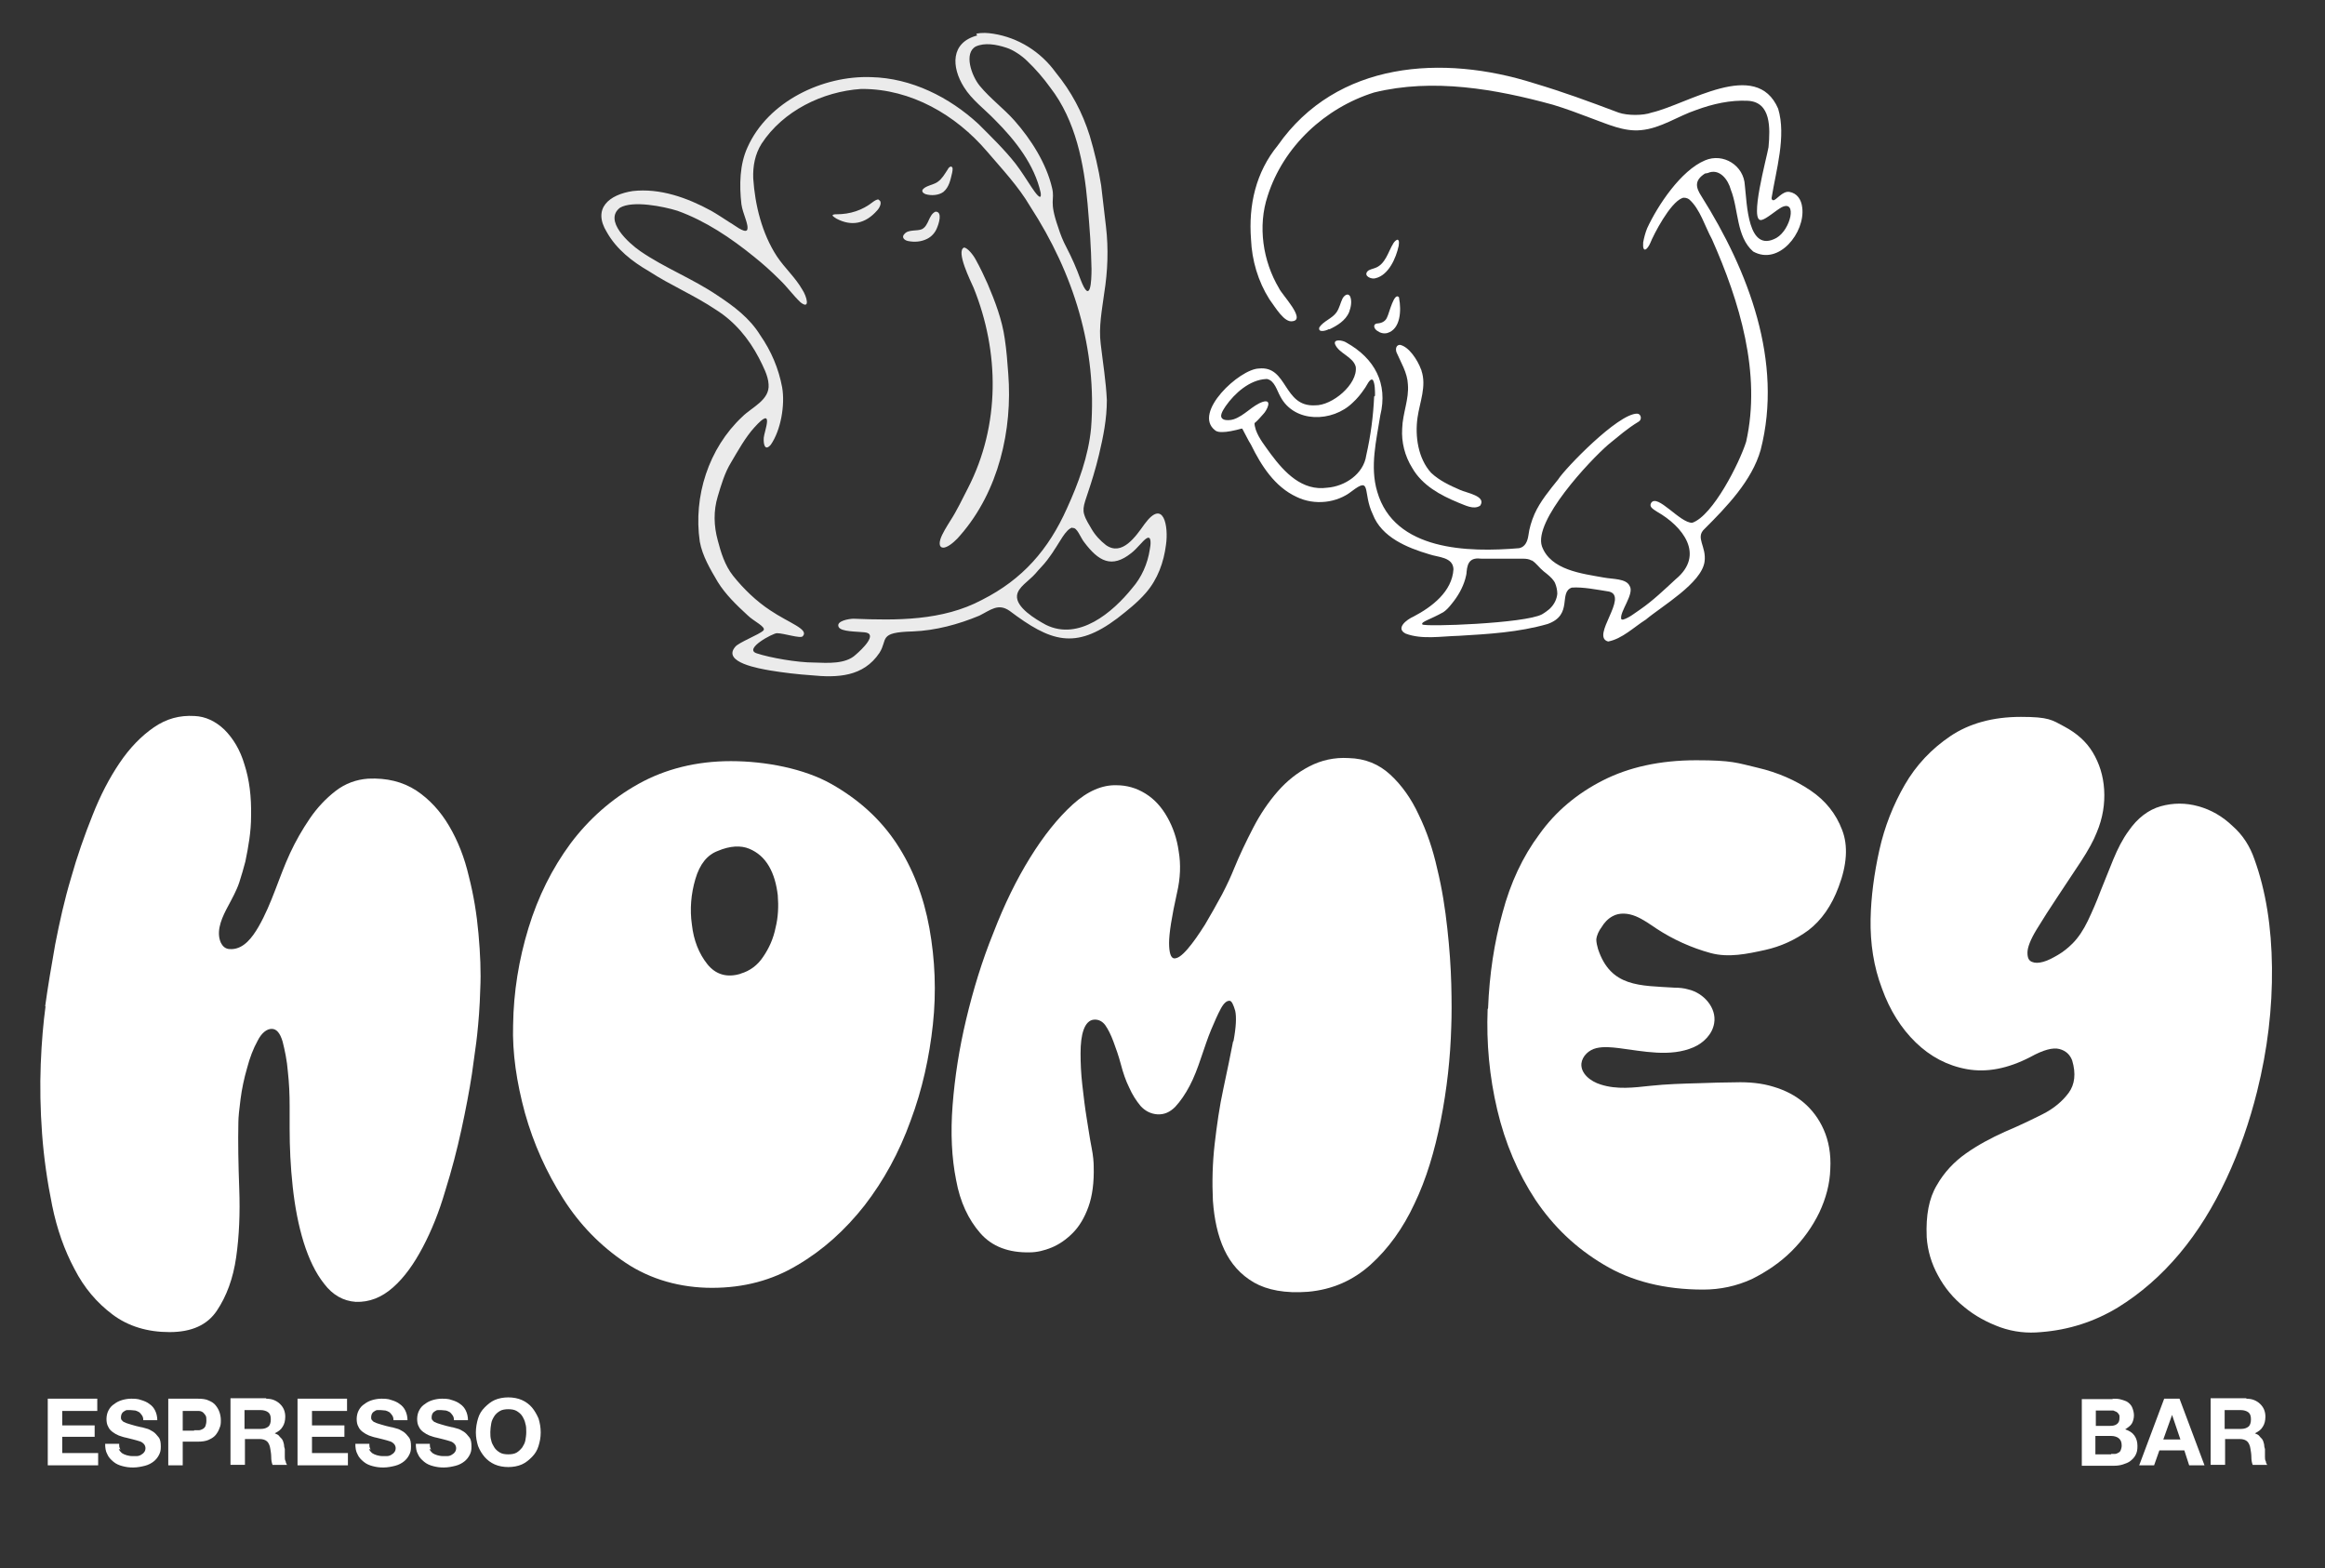 <svg viewBox="0 0 530.6 357.9" version="1.1" xmlns="http://www.w3.org/2000/svg" id="a">
  
  <rect x="0" y="0" width="530.6" height="357.9" fill="#333333" stroke="none"/>
  
  <defs>
    <style>
      .st0 {
        opacity: .9;
      }

      .st0, .st1, .st2, .st3 {
        fill-rule: evenodd;
        isolation: isolate;
      }

      .st0, .st1, .st2, .st3, .st4 {
        fill: #fff;
      }

      .st1 {
        opacity: .9;
      }

      .st2 {
        opacity: .9;
      }

      .st3 {
        opacity: .9;
      }
    </style>
  </defs>
  <g>
    <path d="M10.3,229.7c.6-4.4,1.4-9.1,2.3-14.2,1-5.1,2.1-10.1,3.6-15.1,1.4-5,3.1-9.8,4.9-14.3,1.8-4.6,3.9-8.6,6.2-12,2.3-3.4,4.9-6.1,7.8-8.1,2.9-2,5.9-2.8,9.3-2.6,2.5.1,4.8,1.2,6.8,3.1,2,2,3.6,4.6,4.6,8,1.1,3.4,1.6,7.3,1.5,11.8,0,3.5-.6,6.9-1.3,10.3-.4,1.6-.9,3.2-1.4,4.8-.6,1.8-1.6,3.6-2.5,5.3-1.3,2.4-2.7,5.3-1.9,7.9.2.7.7,1.5,1.4,1.8.4.2.8.2,1.3.2,2.8-.1,4.7-2.7,6.1-5.1,3.1-5.4,4.6-11.2,7.2-16.8,1.3-2.8,2.8-5.4,4.5-7.9,1.7-2.5,3.7-4.6,5.9-6.3,2.2-1.7,4.7-2.6,7.4-2.8,4.3-.2,7.9.7,11,2.7,3,2,5.5,4.7,7.5,8.1,2,3.4,3.5,7.2,4.5,11.5,1.1,4.3,1.8,8.6,2.2,13.1.4,4.5.6,8.7.4,12.7-.1,4-.4,7.5-.7,10.3-.2,2.1-.7,5.1-1.2,9-.6,3.9-1.4,8.1-2.4,12.7-1,4.6-2.2,9.2-3.7,14-1.4,4.8-3.1,9-5.1,12.8-2,3.8-4.2,6.9-6.8,9.2-2.6,2.3-5.4,3.4-8.5,3.3-2.9-.2-5.3-1.6-7.2-4.1-2-2.5-3.5-5.7-4.7-9.5-1.2-3.9-2-8.1-2.5-12.7-.5-4.6-.7-9-.7-13.3v-5.2c0-2.5-.1-5-.4-7.7-.2-2.6-.7-4.9-1.2-6.9-.6-2-1.4-2.9-2.5-2.9s-2.3.9-3.2,2.7c-1,1.8-1.8,3.9-2.4,6.2-.7,2.4-1.2,4.8-1.5,7.1s-.5,4.2-.5,5.3c-.1,4.6,0,9.7.2,15.2.2,5.5,0,10.7-.7,15.6-.7,4.9-2.2,8.9-4.4,12.2-2.2,3.3-5.8,4.9-10.8,4.9s-9.4-1.3-13-4c-3.6-2.7-6.5-6.1-8.7-10.4-2.3-4.3-4-9.1-5.1-14.5-1.1-5.4-1.9-10.9-2.3-16.4-.4-5.5-.5-10.8-.3-15.9.2-5.1.6-9.5,1.1-13.2h0Z" class="st4"></path>
    <path d="M281.5,237.6c.6-3.2.7-5.5.4-6.9-.4-1.4-.8-2.2-1.2-2.3-.7-.1-1.4.5-2.1,1.8-.7,1.3-1.4,2.9-2.2,4.8-.8,1.9-1.5,4.1-2.3,6.4-.8,2.4-1.6,4.5-2.6,6.4-1,1.9-2.1,3.5-3.3,4.8-1.2,1.2-2.5,1.8-4.1,1.7-1.5-.1-2.8-.8-3.8-1.9-1-1.2-1.9-2.6-2.6-4.2-.8-1.6-1.4-3.4-1.9-5.3-.5-1.9-1.1-3.6-1.7-5.2-.6-1.6-1.2-2.8-1.9-3.8-.7-.9-1.6-1.3-2.6-1.2s-1.8.9-2.3,2.3c-.5,1.4-.7,3.2-.7,5.4s.1,4.6.4,7.2c.3,2.6.6,5.2,1,7.6.4,2.4.7,4.6,1.1,6.6s.5,3.5.5,4.4c.1,3.6-.3,6.7-1.2,9.2-.9,2.5-2.1,4.5-3.6,6-1.5,1.5-3.1,2.6-4.8,3.3-1.7.7-3.4,1.1-5,1.1-4.8.1-8.6-1.3-11.3-4.4-2.7-3.1-4.6-7.1-5.5-12.1-1-5-1.3-10.7-.8-17.1.5-6.4,1.5-12.9,3.1-19.6,1.6-6.7,3.6-13.3,6.2-19.7,2.5-6.5,5.3-12.2,8.4-17.2,3.1-5,6.3-9,9.7-12.1,3.4-3.1,6.8-4.5,10-4.4,2.3,0,4.5.6,6.6,1.9,2.1,1.3,3.7,3.1,5,5.4,1.3,2.3,2.2,4.9,2.6,7.8.5,2.9.4,6.1-.4,9.5-1.2,5.4-1.8,9.2-1.8,11.4s.4,3.4,1.1,3.5c.8.1,1.8-.6,3.1-2.1,1.3-1.5,2.6-3.4,4-5.6,1.3-2.2,2.6-4.5,3.9-6.9,1.2-2.3,2.1-4.3,2.7-5.8,1.3-3.2,2.8-6.3,4.4-9.4,1.6-3.1,3.5-5.9,5.6-8.3,2.1-2.4,4.5-4.3,7.2-5.7,2.7-1.4,5.7-2.1,9-1.9,3.8.1,6.9,1.4,9.5,3.8,2.6,2.4,4.8,5.5,6.5,9.2,1.8,3.7,3.2,7.8,4.2,12.3,1.1,4.5,1.8,9,2.3,13.6.5,4.5.8,8.8.9,12.7.1,3.9.1,7.1,0,9.6-.2,7.3-1,14.4-2.4,21.5-1.4,7-3.3,13.4-6,19-2.6,5.6-6,10.3-10,13.9-4,3.6-8.7,5.7-14.3,6.2-5.2.4-9.3-.4-12.3-2.1-3.1-1.8-5.3-4.3-6.8-7.5-1.5-3.2-2.3-7-2.6-11.2-.2-4.2-.1-8.5.4-12.9.5-4.3,1.1-8.6,2-12.7.9-4.1,1.6-7.7,2.2-10.7h0Z" class="st4"></path>
    <path d="M117.1,233.9c.1-7.5,1.3-14.9,3.5-22.1,2.2-7.2,5.4-13.6,9.6-19.3,4.2-5.6,9.4-10.2,15.5-13.6,6.1-3.4,13.2-5.2,21.1-5.2s16.7,1.7,22.9,5.2c6.2,3.5,11.2,8,14.9,13.6,3.7,5.6,6.2,12.1,7.5,19.3,1.3,7.2,1.6,14.6.8,22s-2.4,14.8-5.1,22c-2.6,7.2-6.1,13.6-10.5,19.3-4.4,5.6-9.5,10.2-15.3,13.6-5.8,3.5-12.3,5.2-19.5,5.2s-14-1.9-19.7-5.7c-5.7-3.8-10.5-8.7-14.3-14.7-3.8-6-6.7-12.4-8.7-19.5-1.9-7-2.9-13.7-2.7-20.1h0ZM169,222.2c2.1-.6,3.9-1.9,5.2-3.9,1.3-1.9,2.3-4.1,2.8-6.6.6-2.4.7-4.9.5-7.4-.3-2.5-.9-4.7-2-6.6s-2.6-3.2-4.5-4c-1.9-.8-4.4-.7-7.2.5-2.4.9-4.1,3-5.1,6.4-1,3.4-1.3,6.9-.8,10.4.4,3.6,1.6,6.6,3.5,9,1.9,2.4,4.5,3.2,7.7,2.2h0Z" class="st4"></path>
    <path d="M339.6,230.1c.3-7.7,1.4-15,3.3-21.8,1.8-6.8,4.6-12.8,8.4-17.9,3.7-5.2,8.6-9.3,14.5-12.3,5.9-3,13-4.6,21.3-4.6s9.3.6,14,1.7c4.7,1.1,8.7,2.9,12.1,5.2,3.4,2.3,5.8,5.3,7.2,9,1.4,3.6,1.1,8-.8,13-1.6,4.3-3.9,7.6-6.9,9.9-3,2.2-6.3,3.7-9.9,4.5-4.1.9-8.3,1.8-12.4.7-4.4-1.2-8.6-3.1-12.4-5.6-1.5-1-3-2.1-4.7-2.8s-3.7-.9-5.3,0c-1.1.6-1.9,1.5-2.5,2.5-.6.8-1.1,1.8-1.2,2.8,0,.7.2,1.5.4,2.2,2.9,8.7,9.5,8.3,17.5,8.8,1,0,2.1.1,3.1.4,3.5.8,6.5,4.2,5.9,7.7-.4,2.5-2.4,4.5-4.7,5.5-5.3,2.3-11.5.9-17,.2-1.7-.2-3.5-.4-5.2,0s-3.2,1.8-3.4,3.5c-.2,2.3,2.1,4.1,4.4,4.8,3.7,1.2,7.6.7,11.3.3,3.7-.4,7.4-.5,11.1-.6,3-.1,5.8-.2,8.3-.2,3.2-.1,6.1.2,8.7,1,2.7.8,5,2,6.9,3.6s3.5,3.7,4.6,6.2c1.1,2.5,1.7,5.5,1.5,9-.1,3.4-1,6.7-2.5,9.9-1.6,3.3-3.7,6.2-6.3,8.8-2.6,2.6-5.7,4.7-9.1,6.4-3.5,1.6-7.2,2.4-11.1,2.4-8.8,0-16.4-1.9-22.7-5.7-6.4-3.8-11.5-8.7-15.6-14.8-4-6.1-6.9-12.9-8.7-20.5-1.8-7.6-2.5-15.3-2.2-23h0Z" class="st4"></path>
    <path d="M439.7,282.2c-.2-4.8.5-8.7,2.3-11.7,1.7-3,4-5.4,6.7-7.3,2.7-1.9,5.7-3.5,8.8-4.9,3.1-1.3,6-2.7,8.6-4,2.6-1.3,4.6-3,6-4.9,1.4-1.9,1.7-4.4.8-7.4-.5-1.3-1.4-2.2-2.9-2.6-1.5-.4-3.7.2-6.6,1.8-5.2,2.7-10,3.6-14.5,2.8s-8.4-2.9-11.7-6.1c-3.3-3.2-5.9-7.3-7.7-12.3-1.9-5-2.7-10.3-2.6-15.9.1-5,.8-10.3,2-15.7,1.2-5.4,3.2-10.4,5.8-14.9,2.6-4.5,6.1-8.2,10.4-11.1,4.3-2.9,9.7-4.4,16.1-4.4s7.1.7,9.9,2.2c2.8,1.5,5,3.4,6.5,5.9,1.5,2.5,2.4,5.3,2.6,8.5s-.3,6.5-1.7,9.8c-.7,1.8-1.9,4-3.6,6.6-1.7,2.6-3.5,5.3-5.3,8-1.8,2.7-3.4,5.2-4.8,7.5-1.4,2.3-2.1,4.1-2.1,5.3s.3,1.8,1,2.1,1.5.3,2.6,0c1.1-.3,2.2-.9,3.4-1.6,1.2-.7,2.3-1.6,3.3-2.6,1.3-1.3,2.5-3.1,3.5-5.2,1-2.1,2-4.4,2.9-6.8,1-2.4,1.9-4.8,2.9-7.2s2.1-4.6,3.5-6.5c2-2.9,4.5-4.8,7.3-5.6,2.9-.8,5.7-.8,8.6,0,2.9.8,5.5,2.3,7.8,4.5,2.4,2.1,4,4.7,5,7.6,2.6,7.2,3.9,15.4,4,24.7.1,9.3-1,18.7-3.4,28.3-1.7,6.8-4,13.5-7,19.9-3,6.4-6.5,12.1-10.7,17.1-4.2,5-8.9,9.1-14.1,12.3-5.3,3.2-11.1,5.1-17.5,5.6-3.1.3-6.2,0-9.3-1.1-3-1.1-5.8-2.6-8.2-4.6-2.5-2-4.5-4.4-6-7.2-1.5-2.7-2.4-5.7-2.6-8.8h0Z" class="st4"></path>
  </g>
  <g>
    <g>
      <path d="M222.8,7.7c1.3-.3,2.6-.2,3.9,0,5.7.9,10.8,4.1,14.2,8.8,3.6,4.4,6.1,9.1,7.8,14.5,1.1,3.7,2,7.5,2.6,11.3.4,3.1.7,6.3,1.1,9.4.6,5.1.4,10.2-.4,15.2-.5,3.8-1.3,7.7-.8,11.6.5,4.3,1.2,8.5,1.4,12.8,0,4.3-.8,8.3-1.8,12.5-.4,1.6-.8,3.2-1.3,4.8-1.6,5.4-2.6,6.9-2.1,8.7.4,1.4,1.1,2.3,1.7,3.4.8,1.4,2,2.7,3.3,3.7,3.7,2.6,6.8-2,8.8-4.8,4.4-6,5.5.6,4.9,4.7-.5,4-1.9,7.9-4.6,11-1.9,2.2-4.2,4-6.5,5.8-9.7,7.3-15.3,5.3-24.6-1.7-2.6-1.8-4.3-.2-6.9,1.1-4.8,2-10,3.4-15.2,3.6-8,.2-5.6,1.8-7.6,4.9-3.7,5.5-9.6,5.7-15.6,5.1-3-.2-6.4-.6-9.4-1.1-2.2-.4-11-1.8-7.9-5.4.8-1,5.5-2.8,6.4-3.7.8-.8-2.2-2.1-3.6-3.5-2.5-2.3-5-4.7-6.8-7.6-1.7-2.9-3.5-5.9-4.1-9.2-1.5-10.3,2-21.3,9.7-28.5,2.2-2.2,6.3-3.8,6-7.4-.1-2-1.3-4.2-2.2-6-2.3-4.4-5.5-8.3-9.8-11-4.9-3.3-10.4-5.6-15.3-8.8-3.8-2.2-7.4-5-9.6-8.9-3.4-5.5.6-8.6,5.9-9.4,6.2-.7,12.4,1.5,17.9,4.5,1.4.8,2.9,1.8,4.3,2.7.8.4,3.3,2.5,3.9,1.7.5-1.1-1-3.7-1.3-5.9-.5-4.4-.4-9.1,1.4-13,4.7-10.5,17.2-16.4,28.2-16,9.2.2,17.9,4.6,24.5,10.7,2.9,2.9,6,5.9,8.5,9.1,1.3,1.7,2.4,3.5,3.6,5.3.8,1.2,2.4,3.5,2.1,1.3-1.4-6.4-5.8-12-10.4-16.6-2.4-2.5-5.3-4.6-7.1-7.5-2.9-4.6-3.1-10.2,3-11.8h0s0,0,0,0h0ZM239.7,20c5.8,7.5,7.7,17.4,8.5,26.5.5,5.9.8,9.7.9,14.9,0,2.6-.2,8.4-2.5,2.4-.9-2.5-2-5-3.2-7.3-.8-1.5-1.4-3-1.9-4.6-2.2-6.3-.7-6.1-1.4-9-1.3-5.6-4.8-11.1-8.6-15.4-2.5-2.8-5.5-5-7.9-7.9-1.9-2.3-3.7-7.5-.9-9,2-.9,4.6-.5,7,.3,1.6.5,3.6,1.9,4.7,3,1.9,1.8,3.8,4,5.3,6.1h0c0,0,0,0,0,0h0ZM196.8,20.3c11.1,0,21.3,5.9,28.4,14.2,3.5,4.1,7.2,8,9.9,12.6,10,15.4,15.3,32.6,13.9,50.6-.6,6.4-2.9,12.6-5.5,18.3-4.2,9.4-10.1,16.2-19.4,20.9-9,4.8-19.5,4.7-29.3,4.3-1,0-4.1.5-3.4,1.9.6,1.1,4.1,1,5.9,1.2,3.2.3-.6,3.9-2,5.1-2.3,2.2-6.4,1.9-9.5,1.8-3.9,0-10.1-1.1-13.1-2.1-3.1-1,3.7-4.6,4.6-4.6,1.6,0,5.4,1.3,5.9.7,1.5-1.6-3.1-3-7.4-5.9-3.2-2.1-6.1-4.9-8.5-7.9-1.9-2.4-2.8-5.4-3.5-8.1-.9-3.3-1-6.7,0-10,.8-2.7,1.6-5.4,3-7.7,1.6-2.7,3.3-5.8,5.4-8.1,4.7-5.2,2.2,1,2.1,2.4-.1,1.6.3,3.1,1.6,1.6,2.3-3.3,3.3-9.1,2.6-13.1-.8-4.3-2.5-8.3-5-11.9-2.4-3.9-6-6.6-9.8-9.1-5.6-3.8-12.1-6.3-17.6-10.1-2.6-1.8-8.4-7-4.6-9.9,2.9-1.7,9.9-.3,13.1.7,6.4,2.3,12.2,6.2,17.5,10.5,2,1.6,3.9,3.3,5.8,5.2,1.7,1.6,3.1,3.6,4.8,5.2,2.3,1.8,1.4-1.4.4-2.9-1.6-2.8-4-4.9-5.8-7.6-3.4-5.2-5-11.7-5.4-17.8-.1-2.8.4-5.5,1.9-7.9,4.9-7.5,13.9-11.9,22.7-12.5h0,0ZM244.8,120.5c1-.2,1.8,2.2,2.6,3.2,3.3,4.4,6.3,6.1,10.8,2.5,1.3-1,2.6-2.8,3.4-3.3,1.3-.9,1,1.6.8,2.5-.5,3.3-1.9,6.4-4,8.8-4.5,5.6-12.2,12.1-19.7,8.4-2.4-1.3-6.9-4-6.6-6.7.2-1.9,2.7-3.3,4.2-5,.9-1.1,1.8-1.9,2.7-3.1.5-.7,1.2-1.6,1.6-2.3,1.2-1.7,2.6-4.7,4.1-5.1h0Z" class="st0"></path>
      <path d="M216.9,38c.7,0,.5.8.4,1.4-.4,1.7-.7,3.3-2,4.4-1.1.8-2.8.9-4.1.5-.4-.2-.8-.4-.7-.9.5-1,2.6-1.2,3.5-1.9,1-.7,1.6-1.8,2.2-2.7.2-.3.3-.6.6-.7h0Z" class="st1"></path>
      <path d="M200.5,45.6c1,.4.2,1.9-.3,2.4-2.7,3.1-5.9,3.7-9.3,1.9-.3-.2-.8-.5-.9-.7,0-.3.6-.3.9-.3,3.1,0,5.9-.9,8.3-2.8.4-.3.9-.6,1.3-.6h0Z" class="st2"></path>
      <path d="M213.5,48.3c1.7,0,.7,2.9.3,3.8-.4,1-1.2,1.9-2.2,2.4-1.4.7-2.9.8-4.4.5-.9-.2-1.5-.9-.8-1.6.9-1.1,2.9-.6,4-1.1,1.6-.8,1.5-3.3,3.1-4h0Z" class="st3"></path>
      <path d="M214.6,123.1c.4-1.3,1.5-3,2.3-4.3,1.5-2.3,2.7-4.9,4-7.4,7.4-14.4,7.2-31.1,1.3-45.7-.7-1.6-4.1-8.4-2.2-9.2.8,0,2.2,1.8,2.7,2.8,1,1.8,1.9,3.7,2.7,5.5,1.7,4,3.3,8.2,3.9,12.5.4,2.6.6,5.3.8,8,1,12.8-2.2,26.8-10.9,36.8-.8,1-2.2,2.3-3.2,2.7-1.1.5-1.9,0-1.4-1.7h0c0,0,0,0,0,0h0Z" class="st0"></path>
    </g>
    <g>
      <path d="M319,54.7c-.4,0-.8.5-1,.8-1.2,1.9-1.8,4.9-4.3,5.7-.5.2-1.2.3-1.6.7-1,1.1.9,1.9,1.8,1.6,3-.7,4.7-4.6,5.3-7.4,0-.4.2-1-.1-1.3h0ZM312.8,62.9s0,0,0,0h0Z" class="st4"></path>
      <path d="M303.3,75.2c1.7-.8,3.8-2,4.6-4,.4-1.1.7-2.5.2-3.6-.5-.8-1.3-.2-1.7.5-.5,1-.7,2.2-1.4,3.2-1,1.4-3,2-3.9,3.4-.4,1.3,1.5.8,2.2.4h.1c0,0,0,0,0,0h0Z" class="st4"></path>
      <path d="M319.3,67.9c-1.1-1.5-2.3,3.7-2.7,4.4-.3.9-1.1,1.4-2.1,1.5-1.2,0-1.1,1.1-.2,1.7.7.5,1.5.7,2.3.5,3.1-.9,3.2-5.3,2.7-7.9h0c0,0,0,0,0,0h0ZM317,74.3h0Z" class="st4"></path>
      <path d="M313.4,83.7h0s0,0,0,0c0,0,0,0,0,0h0s0,0,0,0Z" class="st4"></path>
      <path d="M389.7,39.5c2.7-1.2,4.7,1.5,5.3,3.8,1.8,4.5,1.2,10.7,5.1,14.1,5.9,3.3,11.9-4.4,11.2-10h0c-.2-1.9-1.2-3.3-2.9-3.6-1.6-.3-3,1.9-3.7,1.9-.3,0-.4-.3-.4-.5,1-6.3,3.4-14.1,1.5-20.4-5-11.6-20.6-1-28.9.9-1.9.7-5.5.7-7.5,0-7.2-2.7-12.3-4.6-19.3-6.7-20.8-6.6-45-5.1-58.5,14.2-5,6.1-6.7,13.6-6.1,21.4.2,4.8,1.6,9.6,4.2,13.7,1.4,1.9,3.4,5.4,5.3,5,3.1-.4-2.5-6.1-3.1-7.5-3.7-6.2-4.9-14.2-2.6-21.1,3.6-11.3,13.1-20.1,24.3-23.6,13.4-3.3,27.7-.8,40.8,2.8,3,.9,5.9,2,8.8,3.1,3.6,1.3,7.4,3.1,11.3,2.7,4.5-.4,8.4-3.2,12.6-4.6,3.8-1.4,7.8-2.3,11.8-2.1,5.3.3,5.1,6.2,4.7,10.6-.4,2.4-4.5,17.2-1.6,16.6,1.1-.2,3.3-2.2,4.6-2.9,3.6-1.8,2.1,5.1-1.2,7-6.6,3.6-6.7-7.9-7.2-12-.2-4.5-4.9-7.5-9.1-5.7-5.5,2.3-10.8,10.3-13.2,15.5-.4,1-.7,2.1-.9,3.2-.2,2.7,1,1.6,1.6.2.8-2,4.5-9.2,7.3-10.3.5-.2,1.2,0,1.6.3,2.5,2.2,3.6,6.2,5.2,9.1,6.3,14.2,11.3,30.6,7.8,46.2-1.5,4.8-7.6,16.9-12.3,18.5-2.8.1-8-6.8-9.4-4.5-.5.9.5,1.4,1.4,2,5.8,3.3,11,9.8,4.2,15.4-2.6,2.4-5.2,4.9-8.1,6.9-1.2.8-2.5,1.9-3.9,2.3-.2,0-.3,0-.4-.1-.5-1.6,3.1-5.8,1.9-7.6-.8-1.7-3.8-1.5-5.9-1.9-5-.9-12.1-1.7-14.1-7.1-2-5.8,10.8-19.5,15.2-23.3,2.5-2,4.1-3.5,6.9-5.2.8-.5.5-1.8-.4-1.8-4.4,0-16.5,12.6-18,15-2,2.5-4.1,5-5.4,7.9-.7,1.6-1.2,3.3-1.4,4.9-.2,1.3-.7,2.6-2.1,2.9-11.7,1-28.5.6-32.4-12.9-1.7-5.7-.2-11.7.7-17.4,1.8-7.3-1.3-13-7.7-16.6-.9-.6-3.1-.9-2.6.4.9,2.1,4.1,2.8,4.7,5.1.5,4-5.4,8.9-9.3,8.8-7.3.4-6.2-9.1-12.8-8.4-4.4.1-15.2,10.1-10,14.1.5.4,1.1.4,1.7.4,1,0,2.6-.3,4.4-.8,0,0,.1,0,.2.2.2.3,1.3,2.6,1.9,3.5,2.3,4.7,5.4,9.6,10.4,11.9,4.1,2,9.2,1.4,12.6-1.3,4.6-3.5,2.4.3,4.8,5.3,2,5.2,7.8,7.6,12.9,9.1,2,.7,5.4.6,5.5,3.4-.3,5.1-4.9,8.6-9.1,10.8-1.6.7-4.2,2.7-1.8,3.9,3.7,1.4,8.1.6,12.1.5,6.8-.4,13.7-.8,20.3-2.7,5.9-2.1,2.4-7.2,5.5-8.3,2.5-.2,5.9.5,8.5.9,4.6,1.1-4.3,10.3-.2,11.4,3.2-.6,5.9-3.3,8.6-5,3.7-3.1,12.7-8.3,13.4-13.2.5-3.5-2.2-5.5,0-7.5,5.1-5.1,10.8-11,12.8-18,5.2-20.2-2.8-40.9-13.5-57.9-1.3-2-1.7-3.6.8-5.2h0ZM313.4,83.8h0s0,0,0,0h0s0,0,0,0ZM313.6,90.5c-.2,4.5-.8,9-1.8,13.4-.6,4.3-4.9,7.1-8.9,7.4-5.7.8-9.7-3.4-12.9-7.7-1.2-1.7-2.7-3.5-3.4-5.5-.1-.4-.3-1-.3-1.4,0-.1,0-.2.2-.3.7-.6,1.5-1.6,1.8-1.9.8-.8,2.2-3.5-.1-2.8-2.4.8-4.2,3.2-6.7,4-.6.2-1.7.3-2.3,0-1.2-.6,0-2.2.5-3,2.1-3,5.5-6,9.2-6.2.1,0,.2,0,.3,0,1.7.4,2.2,2.6,3,4,3.2,6.1,11.9,5.9,16.5,1.4,1-.9,1.9-2,2.7-3.2.5-.6,1.2-2.5,1.9-2,.5.8.5,2.5.5,3.6h0s0,0,0,0ZM353.6,139c-.5.4-1,.8-1.7,1.2-3.9,2.1-26.9,2.9-27.3,2.3s1.8-1.1,4.8-2.8c.6-.4,1.2-1,1.9-1.9h0c1.4-1.7,2.5-3.6,3.1-5.7.1-.5.3-1,.3-1.6.2-2.3,1-3.3,3.4-3,1.1,0,2.2,0,3.4,0h0c2,0,4,0,5.9,0h.2c.7,0,1.4.1,1.9.4h.1c1,.6,1.6,1.6,2.7,2.5.9.7,1.8,1.4,2.4,2.3h0c0,.1.2.3.2.4.3.7.5,1.6.5,2.4-.1,1.1-.6,2.4-1.8,3.5h0s0,0,0,0Z" class="st4"></path>
      <path d="M313.4,83.7h0s0,0,0,0h0s0,0,0,0Z" class="st4"></path>
      <path d="M324.3,84.3c-.8-2.2-2.8-5.2-4.8-5.6-.8,0-1.1.8-.8,1.7,1,2.3,2.5,4.7,2.6,7.3.3,3.4-1.2,6.6-1.3,10.1-.2,3.1.6,6.3,2.3,9,2.3,4,6.4,6.2,10.5,7.9,1.6.6,3.5,1.7,5,.7,1.5-2.2-3.1-2.9-4.6-3.6-2.3-1-4.7-2.1-6.6-3.9-3-3.3-3.7-8.4-3.1-12.6.5-3.5,2.1-7.2.9-10.7h0c0-.1,0-.1,0-.1h0Z" class="st4"></path>
    </g>
  </g>
  <g>
    <path d="M22.2,319.2v2.8h-8v3.3h7.4v2.6h-7.4v3.7h8.2v2.8h-11.5v-15.2h11.3,0Z" class="st4"></path>
    <path d="M27.1,330.7c.2.4.4.6.7.9.3.2.7.4,1.1.5s.8.2,1.3.2.6,0,1,0c.3,0,.7-.1,1-.3s.5-.3.7-.6c.2-.2.3-.6.3-.9s-.1-.7-.4-1-.6-.5-1-.6-.9-.3-1.4-.4c-.5-.1-1.1-.3-1.6-.4-.6-.1-1.1-.3-1.7-.5-.5-.2-1-.5-1.4-.8-.4-.3-.8-.7-1-1.2-.3-.5-.4-1.1-.4-1.8s.2-1.5.5-2c.3-.6.8-1.1,1.3-1.4.5-.4,1.1-.7,1.8-.9.7-.2,1.4-.3,2-.3s1.6,0,2.3.3c.7.2,1.4.5,1.9.9.6.4,1,.9,1.3,1.5.3.6.5,1.4.5,2.2h-3.2c0-.5-.1-.8-.3-1.1s-.4-.5-.6-.7c-.3-.2-.6-.3-.9-.4-.3,0-.7-.1-1.1-.1s-.5,0-.8,0c-.3,0-.5.2-.7.3s-.4.3-.5.5c-.1.2-.2.5-.2.8s0,.5.2.7.3.4.7.5c.3.2.8.3,1.4.5.6.2,1.4.4,2.3.6.3,0,.7.2,1.2.3.5.1,1,.4,1.5.7.5.3.9.8,1.3,1.3.4.5.5,1.2.5,2.1s-.1,1.3-.4,1.9c-.3.6-.7,1.1-1.2,1.5s-1.2.8-2,1-1.7.4-2.7.4-1.6-.1-2.4-.3c-.8-.2-1.5-.5-2.1-1s-1.1-1-1.4-1.7c-.4-.7-.5-1.5-.5-2.4h3.2c0,.5,0,.9.3,1.3h0Z" class="st4"></path>
    <path d="M45.2,319.2c.9,0,1.8.1,2.4.4.7.3,1.2.6,1.6,1.1.4.5.7,1,.9,1.6.2.6.3,1.2.3,1.8s0,1.2-.3,1.8c-.2.6-.5,1.1-.9,1.6s-1,.8-1.6,1.1c-.7.3-1.5.4-2.4.4h-3.5v5.4h-3.3v-15.2s6.8,0,6.8,0ZM44.3,326.4c.4,0,.8,0,1.1,0s.7-.2.9-.3c.3-.2.5-.4.6-.7s.2-.7.2-1.2,0-.9-.2-1.2-.4-.5-.6-.7c-.3-.2-.6-.3-.9-.3s-.7,0-1.1,0h-2.6v4.5h2.6Z" class="st4"></path>
    <path d="M60.7,319.2c.7,0,1.3.1,1.8.3s1,.5,1.4.9c.4.4.7.8.9,1.3.2.5.3,1,.3,1.6,0,.9-.2,1.7-.6,2.3-.4.7-1,1.1-1.8,1.5h0c.4.2.8.3,1,.6s.5.5.7.8c.2.3.3.7.4,1.1,0,.4.1.8.2,1.1,0,.2,0,.5,0,.8,0,.3,0,.7,0,1,0,.3,0,.7.2,1,0,.3.2.6.3.8h-3.3c-.2-.5-.3-1.1-.3-1.7,0-.7-.1-1.3-.2-1.9-.1-.8-.4-1.4-.7-1.7-.4-.4-1-.6-1.8-.6h-3.3v5.9h-3.3v-15.2h8.2,0ZM59.5,326.1c.8,0,1.3-.2,1.7-.5.4-.3.6-.9.6-1.7s-.2-1.3-.6-1.6-1-.5-1.7-.5h-3.7v4.3h3.7Z" class="st4"></path>
    <path d="M79.2,319.2v2.8h-8v3.3h7.4v2.6h-7.4v3.7h8.2v2.8h-11.5v-15.2h11.3Z" class="st4"></path>
    <path d="M84.2,330.7c.2.4.4.6.7.9.3.2.7.4,1.1.5s.8.2,1.3.2.6,0,1,0c.3,0,.7-.1,1-.3s.5-.3.7-.6c.2-.2.3-.6.3-.9s-.1-.7-.4-1-.6-.5-1-.6-.9-.3-1.4-.4c-.5-.1-1.1-.3-1.6-.4-.6-.1-1.1-.3-1.7-.5-.5-.2-1-.5-1.4-.8-.4-.3-.8-.7-1-1.2-.3-.5-.4-1.1-.4-1.8s.2-1.5.5-2c.3-.6.8-1.1,1.3-1.4.5-.4,1.1-.7,1.8-.9.7-.2,1.4-.3,2-.3s1.6,0,2.3.3c.7.2,1.4.5,1.9.9.6.4,1,.9,1.3,1.5.3.6.5,1.4.5,2.2h-3.2c0-.5-.1-.8-.3-1.1s-.4-.5-.6-.7c-.3-.2-.6-.3-.9-.4-.3,0-.7-.1-1.1-.1s-.5,0-.8,0c-.3,0-.5.2-.7.3s-.4.3-.5.5c-.1.2-.2.5-.2.8s0,.5.2.7.3.4.7.5c.3.2.8.3,1.4.5.6.2,1.4.4,2.3.6.3,0,.7.2,1.2.3.5.1,1,.4,1.5.7.5.3.9.8,1.3,1.3.4.5.5,1.2.5,2.1s-.1,1.3-.4,1.9c-.3.6-.7,1.1-1.2,1.5s-1.2.8-2,1-1.7.4-2.7.4-1.6-.1-2.4-.3c-.8-.2-1.5-.5-2.1-1s-1.1-1-1.4-1.7c-.4-.7-.5-1.5-.5-2.4h3.2c0,.5,0,.9.3,1.3h0Z" class="st4"></path>
    <path d="M98,330.7c.2.4.4.6.7.9.3.2.7.4,1.1.5s.8.2,1.3.2.6,0,1,0c.3,0,.7-.1,1-.3s.5-.3.7-.6c.2-.2.3-.6.3-.9s-.1-.7-.4-1-.6-.5-1-.6-.9-.3-1.4-.4c-.5-.1-1.1-.3-1.6-.4-.6-.1-1.1-.3-1.7-.5-.5-.2-1-.5-1.4-.8-.4-.3-.8-.7-1-1.2-.3-.5-.4-1.1-.4-1.8s.2-1.5.5-2c.3-.6.8-1.1,1.3-1.4.5-.4,1.1-.7,1.8-.9.7-.2,1.4-.3,2-.3s1.6,0,2.3.3c.7.2,1.4.5,1.9.9.6.4,1,.9,1.3,1.5.3.6.5,1.4.5,2.2h-3.2c0-.5-.1-.8-.3-1.1s-.4-.5-.6-.7c-.3-.2-.6-.3-.9-.4-.3,0-.7-.1-1.1-.1s-.5,0-.8,0c-.3,0-.5.2-.7.3s-.4.3-.5.5c-.1.2-.2.5-.2.8s0,.5.2.7.3.4.7.5c.3.2.8.3,1.4.5.6.2,1.4.4,2.3.6.3,0,.7.2,1.2.3.5.1,1,.4,1.5.7.5.3.9.8,1.3,1.3.4.5.5,1.2.5,2.1s-.1,1.3-.4,1.9c-.3.6-.7,1.1-1.2,1.5s-1.2.8-2,1-1.7.4-2.7.4-1.6-.1-2.4-.3c-.8-.2-1.5-.5-2.1-1s-1.1-1-1.4-1.7c-.4-.7-.5-1.5-.5-2.4h3.2c0,.5,0,.9.3,1.3h0Z" class="st4"></path>
    <path d="M109.1,323.7c.3-1,.8-1.8,1.5-2.5s1.4-1.3,2.3-1.7c.9-.4,2-.6,3.1-.6s2.2.2,3.1.6,1.7,1,2.3,1.7,1.1,1.6,1.5,2.5c.3,1,.5,2,.5,3.2s-.2,2.1-.5,3.1-.8,1.8-1.5,2.5-1.4,1.3-2.3,1.7c-.9.4-2,.6-3.1.6s-2.2-.2-3.1-.6c-.9-.4-1.7-1-2.3-1.7s-1.1-1.5-1.5-2.5c-.3-1-.5-2-.5-3.1s.2-2.2.5-3.2ZM112.1,328.7c.1.6.4,1.1.7,1.6.3.5.8.9,1.3,1.2.5.3,1.2.4,1.9.4s1.4-.1,1.9-.4c.5-.3.9-.7,1.3-1.2.3-.5.6-1,.7-1.6.1-.6.2-1.2.2-1.9s0-1.3-.2-1.9c-.1-.6-.4-1.2-.7-1.7-.3-.5-.8-.9-1.3-1.2s-1.2-.4-1.9-.4-1.4.1-1.9.4c-.5.3-1,.7-1.3,1.2-.3.5-.6,1-.7,1.7-.1.6-.2,1.3-.2,1.9s0,1.3.2,1.9Z" class="st4"></path>
    <path d="M482.1,319.2c.7,0,1.4,0,2,.2s1.1.3,1.5.6.8.7,1,1.2.4,1.1.4,1.8-.2,1.4-.5,1.9c-.3.5-.9.9-1.5,1.3.9.3,1.6.7,2.1,1.4.5.7.7,1.5.7,2.4s-.1,1.4-.4,2c-.3.6-.7,1-1.2,1.4-.5.4-1.1.6-1.7.8-.6.2-1.3.3-2,.3h-7.4v-15.2h7.1,0ZM481.6,325.4c.6,0,1.1-.1,1.5-.4.4-.3.6-.7.6-1.4s0-.6-.2-.9c-.1-.2-.3-.4-.5-.5-.2-.1-.5-.2-.7-.3-.3,0-.6,0-.9,0h-3.1v3.5h3.4ZM481.8,331.8c.3,0,.6,0,.9,0s.6-.2.8-.3c.2-.1.4-.3.5-.6.1-.3.2-.6.2-1,0-.8-.2-1.3-.7-1.7-.4-.3-1-.5-1.7-.5h-3.6v4.2h3.6,0Z" class="st4"></path>
    <path d="M497.4,319.2l5.7,15.2h-3.5l-1.1-3.4h-5.7l-1.2,3.4h-3.4l5.7-15.2h3.4ZM497.6,328.5l-1.9-5.6h0l-2,5.6h3.9Z" class="st4"></path>
    <path d="M512.6,319.2c.7,0,1.3.1,1.8.3s1,.5,1.4.9c.4.4.7.8.9,1.3.2.5.3,1,.3,1.6,0,.9-.2,1.7-.6,2.3-.4.7-1,1.1-1.8,1.5h0c.4.2.8.3,1,.6s.5.5.7.8c.2.3.3.7.4,1.1,0,.4.1.8.2,1.1,0,.2,0,.5,0,.8,0,.3,0,.7,0,1,0,.3,0,.7.2,1,0,.3.2.6.3.8h-3.3c-.2-.5-.3-1.1-.3-1.7,0-.7-.1-1.3-.2-1.9-.1-.8-.4-1.4-.7-1.7-.4-.4-1-.6-1.8-.6h-3.3v5.9h-3.3v-15.2h8.2,0ZM511.4,326.1c.8,0,1.3-.2,1.7-.5.4-.3.6-.9.6-1.7s-.2-1.3-.6-1.6-1-.5-1.7-.5h-3.7v4.3h3.7Z" class="st4"></path>
  </g>
</svg>